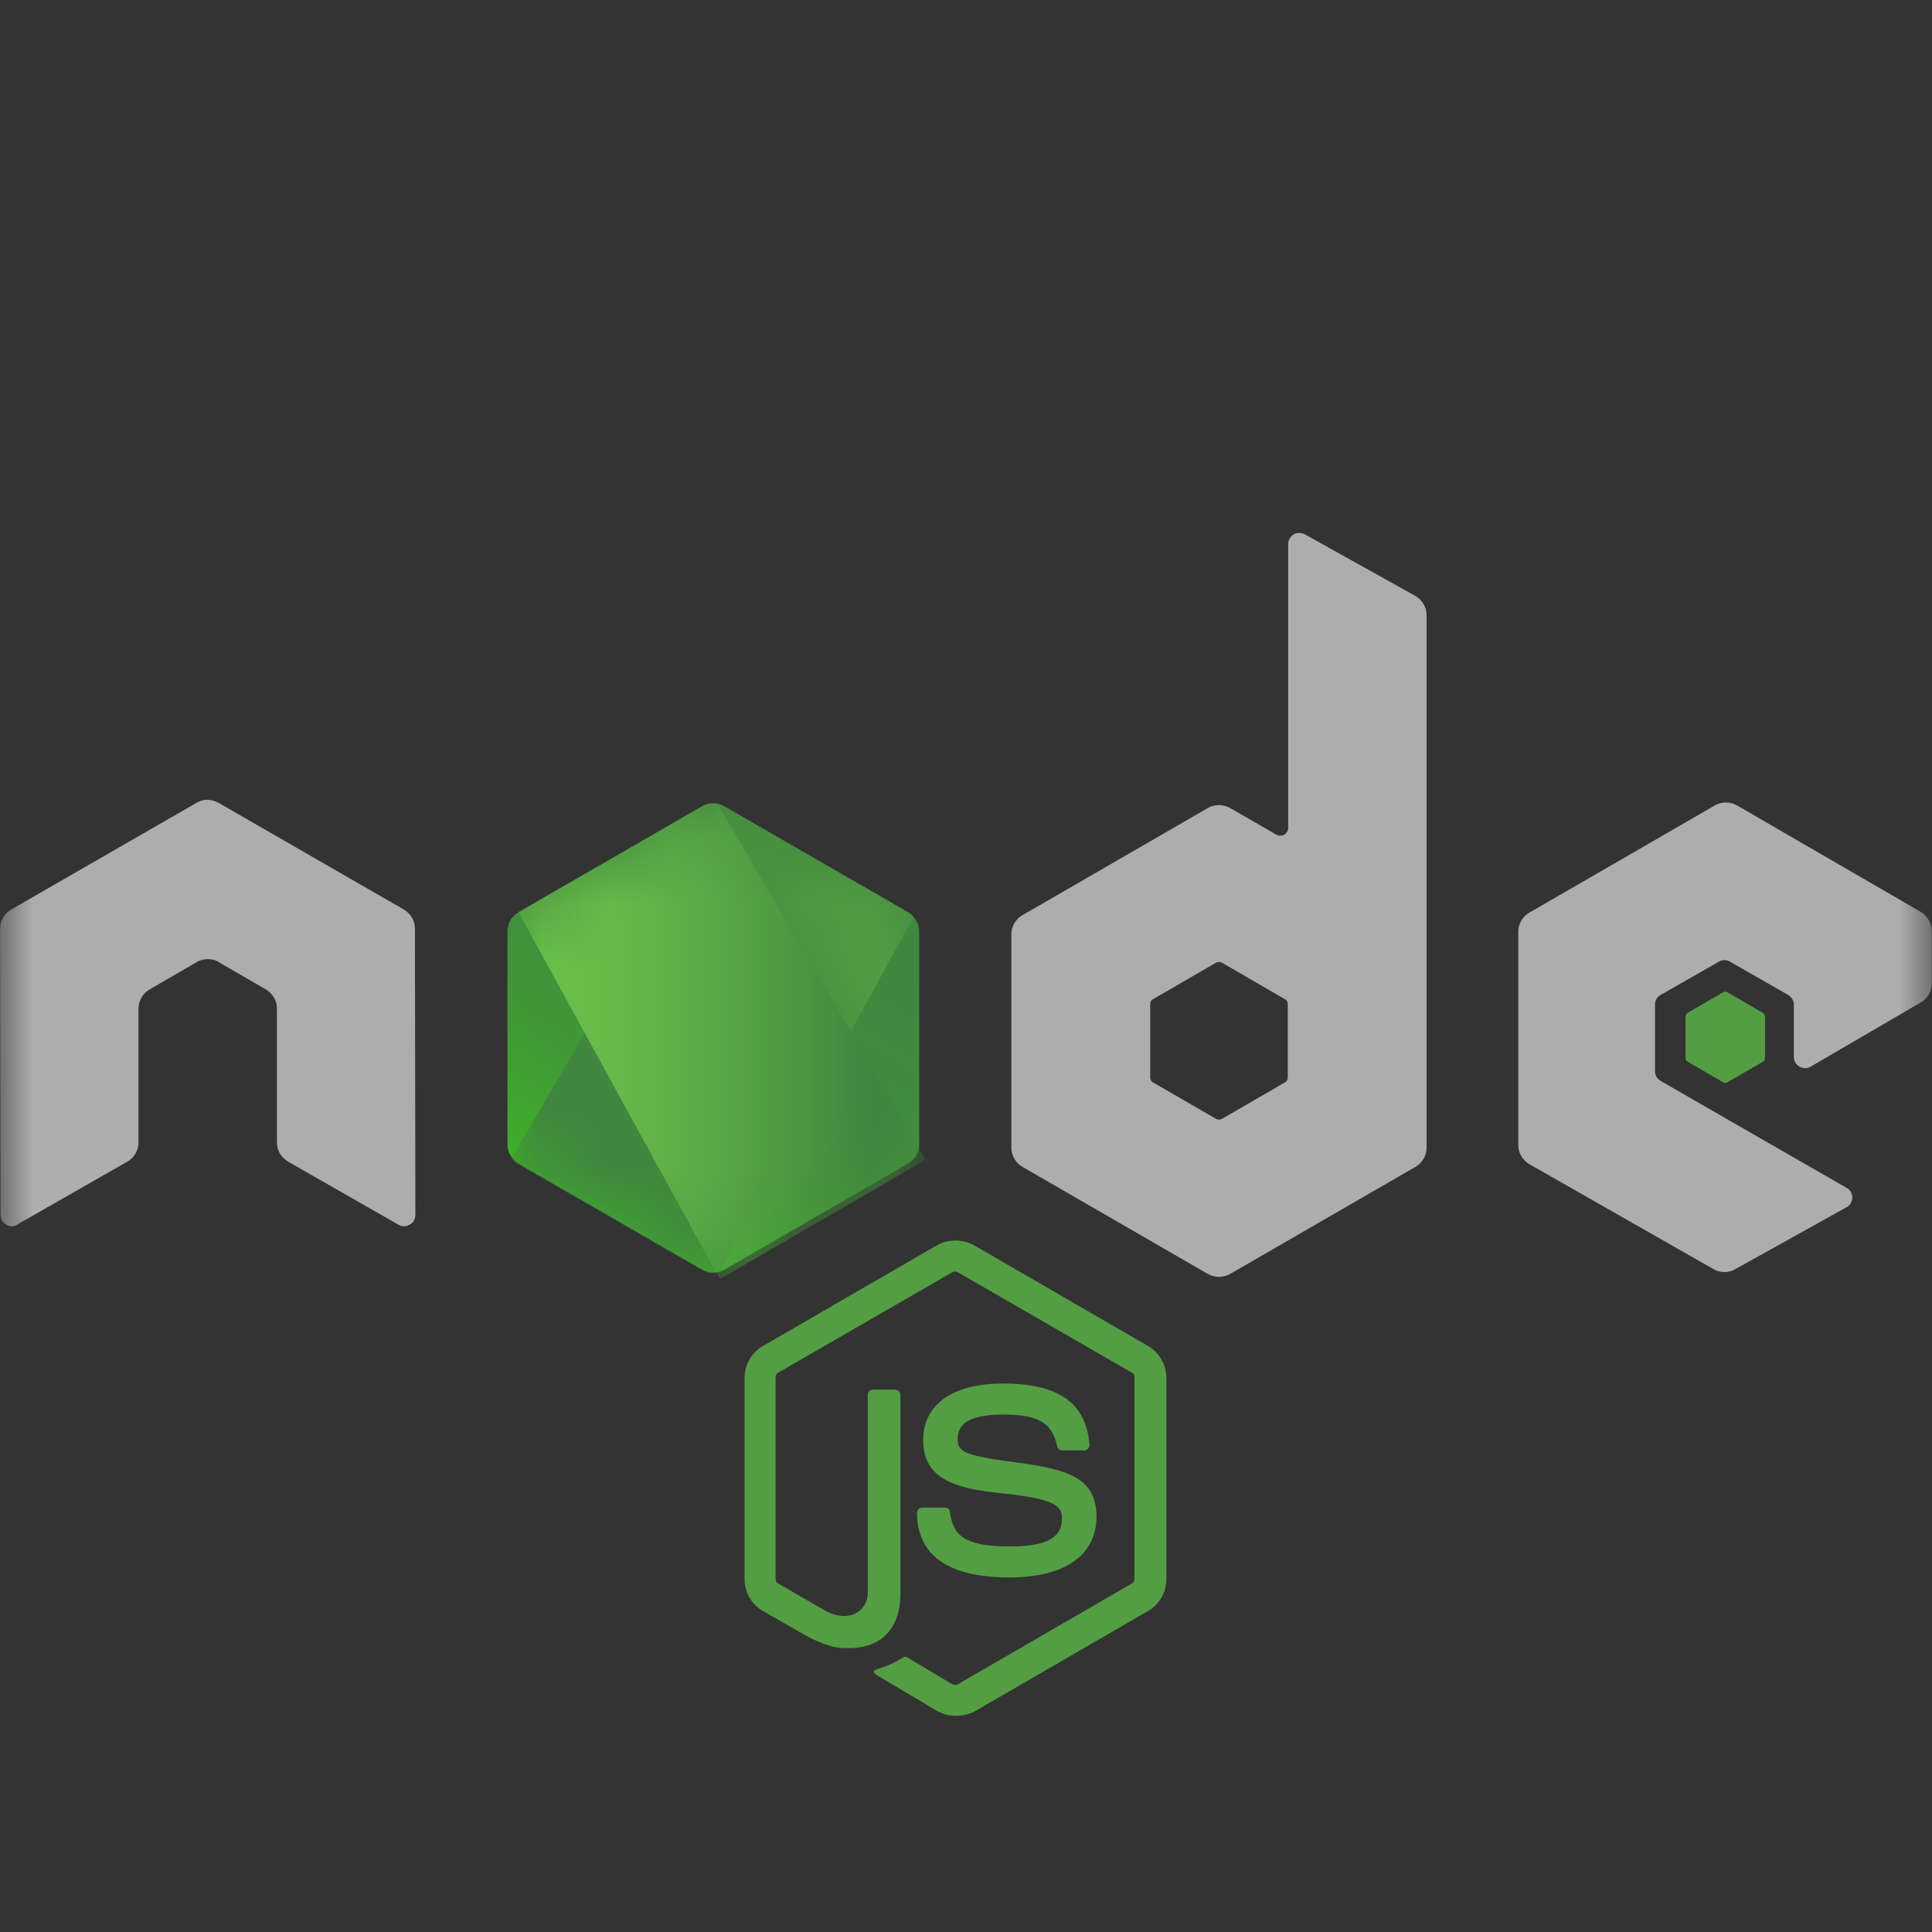 <?xml version="1.0" encoding="UTF-8"?>
<svg width="29px" height="29px" viewBox="0 0 29 29" version="1.1" xmlns="http://www.w3.org/2000/svg" xmlns:xlink="http://www.w3.org/1999/xlink">
    <rect x="0" y="0" width="29" height="29" fill="#333333" stroke="none"/>
    <title>07BE2248-D10B-456E-B5A1-B1D85E57FFB3</title>
    <defs>
        <rect id="path-1" x="0" y="0" width="29" height="29"></rect>
        <linearGradient x1="68.188%" y1="17.487%" x2="27.823%" y2="89.755%" id="linearGradient-3">
            <stop stop-color="#41873F" offset="0%"></stop>
            <stop stop-color="#418B3D" offset="32.88%"></stop>
            <stop stop-color="#419637" offset="63.52%"></stop>
            <stop stop-color="#3FA92D" offset="93.19%"></stop>
            <stop stop-color="#3FAE2A" offset="100%"></stop>
        </linearGradient>
        <path d="M3.26,0.048 C3.157,-0.011 3.03,-0.011 2.926,0.048 L0.167,1.641 C0.062,1.7 0.003,1.811 0.003,1.929 L0.003,5.121 C0.003,5.239 0.069,5.35 0.167,5.409 L2.926,7.002 C3.03,7.061 3.157,7.061 3.26,7.002 L6.02,5.409 C6.125,5.35 6.184,5.239 6.184,5.121 L6.184,1.929 C6.184,1.811 6.118,1.7 6.02,1.641 L3.26,0.048 Z" id="path-4"></path>
        <linearGradient x1="43.277%" y1="55.169%" x2="159.245%" y2="-18.306%" id="linearGradient-6">
            <stop stop-color="#41873F" offset="13.76%"></stop>
            <stop stop-color="#54A044" offset="40.32%"></stop>
            <stop stop-color="#66B848" offset="71.36%"></stop>
            <stop stop-color="#6CC04A" offset="90.81%"></stop>
        </linearGradient>
        <path d="M3.26,0.048 C3.157,-0.011 3.03,-0.011 2.926,0.048 L0.167,1.641 C0.062,1.7 0.003,1.811 0.003,1.929 L0.003,5.121 C0.003,5.239 0.069,5.35 0.167,5.409 L2.926,7.002 C3.03,7.061 3.157,7.061 3.26,7.002 L6.02,5.409 C6.125,5.35 6.184,5.239 6.184,5.121 L6.184,1.929 C6.184,1.811 6.118,1.7 6.02,1.641 L3.26,0.048 Z" id="path-7"></path>
        <linearGradient x1="-4413.77%" y1="13.43%" x2="5327.93%" y2="13.43%" id="linearGradient-9">
            <stop stop-color="#6CC04A" offset="9.192%"></stop>
            <stop stop-color="#66B848" offset="28.64%"></stop>
            <stop stop-color="#54A044" offset="59.68%"></stop>
            <stop stop-color="#41873F" offset="86.24%"></stop>
        </linearGradient>
        <linearGradient x1="-4.389%" y1="49.997%" x2="101.499%" y2="49.997%" id="linearGradient-10">
            <stop stop-color="#6CC04A" offset="9.192%"></stop>
            <stop stop-color="#66B848" offset="28.64%"></stop>
            <stop stop-color="#54A044" offset="59.68%"></stop>
            <stop stop-color="#41873F" offset="86.24%"></stop>
        </linearGradient>
        <linearGradient x1="-9713.77%" y1="36.21%" x2="27.93%" y2="36.21%" id="linearGradient-11">
            <stop stop-color="#6CC04A" offset="9.192%"></stop>
            <stop stop-color="#66B848" offset="28.64%"></stop>
            <stop stop-color="#54A044" offset="59.68%"></stop>
            <stop stop-color="#41873F" offset="86.24%"></stop>
        </linearGradient>
        <linearGradient x1="-103.861%" y1="50.275%" x2="100.797%" y2="50.275%" id="linearGradient-12">
            <stop stop-color="#6CC04A" offset="9.192%"></stop>
            <stop stop-color="#66B848" offset="28.64%"></stop>
            <stop stop-color="#54A044" offset="59.68%"></stop>
            <stop stop-color="#41873F" offset="86.24%"></stop>
        </linearGradient>
        <linearGradient x1="130.613%" y1="-211.069%" x2="4.393%" y2="201.605%" id="linearGradient-13">
            <stop stop-color="#41873F" offset="0%"></stop>
            <stop stop-color="#418B3D" offset="32.88%"></stop>
            <stop stop-color="#419637" offset="63.52%"></stop>
            <stop stop-color="#3FA92D" offset="93.19%"></stop>
            <stop stop-color="#3FAE2A" offset="100%"></stop>
        </linearGradient>
    </defs>
    <g id="Page-1" stroke="none" stroke-width="1" fill="none" fill-rule="evenodd">
        <g id="Desktop" transform="translate(-334, -3120)">
            <g id="Group-43" transform="translate(0, 2829)">
                <g id="Group-21-Copy-4" transform="translate(316, 271)">
                    <g id="Rectangle-2" transform="translate(18, 20)">
                        <mask id="mask-2" fill="white">
                            <use xlink:href="#path-1"></use>
                        </mask>
                        <g id="Rectangle"></g>
                        <g id="nodejs-1" mask="url(#mask-2)">
                            <g transform="translate(0, 8)">
                                <path d="M14.342,17.755 C14.244,17.755 14.152,17.729 14.067,17.683 L13.195,17.165 C13.064,17.093 13.129,17.067 13.169,17.054 C13.346,16.995 13.378,16.982 13.562,16.877 C13.582,16.864 13.608,16.87 13.628,16.883 L14.296,17.283 C14.322,17.296 14.355,17.296 14.375,17.283 L16.99,15.769 C17.016,15.756 17.029,15.73 17.029,15.697 L17.029,12.676 C17.029,12.643 17.016,12.617 16.99,12.604 L14.375,11.096 C14.348,11.083 14.316,11.083 14.296,11.096 L11.681,12.604 C11.655,12.617 11.642,12.649 11.642,12.676 L11.642,15.697 C11.642,15.723 11.655,15.756 11.681,15.769 L12.395,16.182 C12.782,16.379 13.025,16.149 13.025,15.92 L13.025,12.938 C13.025,12.899 13.057,12.859 13.103,12.859 L13.437,12.859 C13.477,12.859 13.516,12.892 13.516,12.938 L13.516,15.92 C13.516,16.438 13.234,16.739 12.743,16.739 C12.592,16.739 12.474,16.739 12.14,16.575 L11.452,16.182 C11.281,16.084 11.176,15.9 11.176,15.704 L11.176,12.682 C11.176,12.486 11.281,12.302 11.452,12.204 L14.067,10.69 C14.231,10.598 14.453,10.598 14.617,10.69 L17.232,12.204 C17.403,12.302 17.508,12.486 17.508,12.682 L17.508,15.704 C17.508,15.9 17.403,16.084 17.232,16.182 L14.617,17.696 C14.532,17.736 14.434,17.755 14.342,17.755 L14.342,17.755 Z M15.148,15.678 C14.001,15.678 13.765,15.153 13.765,14.708 C13.765,14.668 13.798,14.629 13.844,14.629 L14.185,14.629 C14.224,14.629 14.257,14.655 14.257,14.694 C14.309,15.042 14.46,15.212 15.155,15.212 C15.705,15.212 15.941,15.088 15.941,14.793 C15.941,14.622 15.876,14.498 15.017,14.413 C14.303,14.34 13.857,14.183 13.857,13.613 C13.857,13.082 14.303,12.767 15.05,12.767 C15.889,12.767 16.302,13.056 16.354,13.685 C16.354,13.705 16.348,13.724 16.334,13.744 C16.321,13.757 16.302,13.77 16.282,13.77 L15.941,13.77 C15.908,13.77 15.876,13.744 15.869,13.711 C15.79,13.351 15.587,13.233 15.05,13.233 C14.447,13.233 14.375,13.443 14.375,13.6 C14.375,13.79 14.46,13.849 15.273,13.954 C16.079,14.059 16.459,14.209 16.459,14.773 C16.452,15.35 15.981,15.678 15.148,15.678 Z" id="Shape" fill="#539E43" fill-rule="nonzero"></path>
                                <path d="M6.228,5.938 C6.228,5.82 6.162,5.709 6.058,5.65 L3.279,4.05 C3.233,4.024 3.18,4.011 3.128,4.005 L3.102,4.005 C3.049,4.005 2.997,4.024 2.951,4.05 L0.172,5.65 C0.067,5.709 0.001,5.82 0.001,5.938 L0.008,10.238 C0.008,10.297 0.041,10.356 0.093,10.382 C0.146,10.415 0.211,10.415 0.257,10.382 L1.909,9.438 C2.014,9.379 2.079,9.268 2.079,9.15 L2.079,7.137 C2.079,7.02 2.145,6.908 2.25,6.849 L2.951,6.443 C3.003,6.41 3.062,6.397 3.121,6.397 C3.18,6.397 3.239,6.41 3.285,6.443 L3.986,6.849 C4.091,6.908 4.157,7.019 4.157,7.137 L4.157,9.15 C4.157,9.268 4.222,9.379 4.327,9.438 L5.979,10.382 C6.031,10.415 6.097,10.415 6.149,10.382 C6.202,10.356 6.235,10.297 6.235,10.238 L6.228,5.938 Z M19.585,0.02 C19.533,-0.007 19.467,-0.007 19.421,0.02 C19.369,0.052 19.336,0.105 19.336,0.164 L19.336,4.424 C19.336,4.463 19.317,4.503 19.277,4.529 C19.238,4.549 19.199,4.549 19.159,4.529 L18.465,4.129 C18.361,4.07 18.234,4.07 18.13,4.129 L15.351,5.735 C15.246,5.794 15.181,5.905 15.181,6.023 L15.181,9.228 C15.181,9.346 15.246,9.458 15.351,9.517 L18.13,11.122 C18.234,11.181 18.361,11.181 18.465,11.122 L21.243,9.517 C21.348,9.458 21.414,9.346 21.414,9.228 L21.414,1.239 C21.414,1.114 21.348,1.003 21.243,0.944 L19.585,0.02 L19.585,0.02 Z M19.33,8.173 C19.33,8.206 19.317,8.232 19.29,8.245 L18.34,8.796 C18.313,8.809 18.282,8.809 18.255,8.796 L17.304,8.245 C17.278,8.232 17.265,8.199 17.265,8.173 L17.265,7.072 C17.265,7.039 17.278,7.013 17.304,7 L18.255,6.449 C18.282,6.436 18.313,6.436 18.34,6.449 L19.29,7 C19.317,7.013 19.33,7.046 19.33,7.072 L19.33,8.173 L19.33,8.173 Z M28.833,7.046 C28.938,6.987 28.997,6.875 28.997,6.757 L28.997,5.977 C28.997,5.859 28.931,5.748 28.833,5.689 L26.074,4.09 C25.97,4.031 25.843,4.031 25.74,4.09 L22.961,5.696 C22.856,5.755 22.79,5.866 22.79,5.984 L22.79,9.189 C22.79,9.307 22.856,9.418 22.961,9.477 L25.72,11.05 C25.825,11.109 25.949,11.109 26.048,11.05 L27.719,10.12 C27.771,10.093 27.804,10.034 27.804,9.975 C27.804,9.916 27.771,9.857 27.719,9.831 L24.927,8.225 C24.874,8.193 24.842,8.14 24.842,8.081 L24.842,7.079 C24.842,7.02 24.874,6.961 24.927,6.934 L25.799,6.436 C25.851,6.403 25.917,6.403 25.969,6.436 L26.841,6.934 C26.893,6.967 26.926,7.02 26.926,7.079 L26.926,7.865 C26.926,7.924 26.959,7.983 27.011,8.009 C27.064,8.042 27.129,8.042 27.182,8.009 L28.833,7.046 L28.833,7.046 Z" id="Shape" fill="#FFFFFF" fill-rule="nonzero" opacity="0.6"></path>
                                <path d="M25.864,6.895 C25.884,6.882 25.91,6.882 25.93,6.895 L26.461,7.203 C26.48,7.216 26.493,7.236 26.493,7.262 L26.493,7.878 C26.493,7.904 26.48,7.924 26.461,7.937 L25.93,8.245 C25.91,8.258 25.884,8.258 25.864,8.245 L25.333,7.937 C25.314,7.924 25.3,7.904 25.3,7.878 L25.3,7.262 C25.3,7.236 25.314,7.216 25.333,7.203 L25.864,6.895 L25.864,6.895 Z" id="Path" fill="#539E43" fill-rule="nonzero"></path>
                                <g id="Group" stroke-width="1" fill="none" fill-rule="evenodd" transform="translate(7.614, 4.055)">
                                    <g id="a-link" fill="url(#linearGradient-3)" fill-rule="nonzero">
                                        <path d="M3.26,0.048 C3.157,-0.011 3.03,-0.011 2.926,0.048 L0.167,1.641 C0.062,1.7 0.003,1.811 0.003,1.929 L0.003,5.121 C0.003,5.239 0.069,5.35 0.167,5.409 L2.926,7.002 C3.03,7.061 3.157,7.061 3.26,7.002 L6.02,5.409 C6.125,5.35 6.184,5.239 6.184,5.121 L6.184,1.929 C6.184,1.811 6.118,1.7 6.02,1.641 L3.26,0.048 Z" id="a"></path>
                                    </g>
                                    <g id="Clipped">
                                        <mask id="mask-5" fill="white">
                                            <use xlink:href="#path-4"></use>
                                        </mask>
                                        <g id="a"></g>
                                        <g id="Group" mask="url(#mask-5)">
                                            <g transform="translate(-0.023, 0)">
                                                <path d="M2.943,0.048 L0.177,1.641 C0.072,1.7 0,1.811 0,1.929 L0,5.121 C0,5.2 0.033,5.272 0.085,5.331 L3.192,0.009 C3.113,-0.004 3.021,0.002 2.943,0.048 L2.943,0.048 Z M3.212,7.035 C3.238,7.028 3.264,7.015 3.29,7.002 L6.056,5.409 C6.161,5.35 6.226,5.239 6.226,5.121 L6.226,1.929 C6.226,1.844 6.187,1.759 6.128,1.7 L3.212,7.035 L3.212,7.035 Z" id="Shape" fill="none"></path>
                                                <path d="M6.049,1.641 L3.277,0.048 C3.25,0.034 3.221,0.023 3.192,0.015 L0.085,5.337 C0.111,5.369 0.142,5.395 0.177,5.416 L2.949,7.009 C3.028,7.055 3.12,7.068 3.205,7.041 L6.122,1.706 C6.102,1.68 6.076,1.66 6.049,1.641 L6.049,1.641 Z" id="Path" fill="url(#linearGradient-6)" fill-rule="nonzero"></path>
                                            </g>
                                        </g>
                                    </g>
                                    <g id="Clipped">
                                        <mask id="mask-8" fill="white">
                                            <use xlink:href="#path-7"></use>
                                        </mask>
                                        <g id="a"></g>
                                        <g id="Group" mask="url(#mask-8)">
                                            <g transform="translate(-0.023, -0.555)">
                                                <path d="M6.226,5.677 L6.226,2.485 C6.226,2.367 6.154,2.255 6.05,2.196 L3.277,0.604 C3.245,0.584 3.209,0.571 3.172,0.564 L6.207,5.749 C6.22,5.729 6.226,5.703 6.226,5.677 L6.226,5.677 Z M0.177,2.196 C0.072,2.255 0,2.367 0,2.485 L0,5.677 C0,5.795 0.079,5.906 0.177,5.965 L2.949,7.558 C3.015,7.597 3.087,7.61 3.166,7.597 L0.197,2.19 L0.177,2.196 L0.177,2.196 Z" id="Shape" fill="none"></path>
                                                <polygon id="Path" fill="url(#linearGradient-9)" fill-rule="evenodd" points="2.889 0.034 2.82 0.069 2.912 0.069"></polygon>
                                                <path d="M6.056,5.965 C6.135,5.919 6.194,5.84 6.22,5.755 L3.179,0.564 C3.1,0.551 3.015,0.558 2.943,0.604 L0.19,2.19 L3.159,7.603 C3.202,7.596 3.244,7.583 3.284,7.564 L6.056,5.965 L6.056,5.965 Z" id="Path" fill="url(#linearGradient-10)" fill-rule="evenodd"></path>
                                                <polygon id="Path" fill="url(#linearGradient-11)" fill-rule="evenodd" points="6.341 5.942 6.306 5.884 6.306 5.965 6.341 5.942"></polygon>
                                                <path d="M6.056,5.965 L3.29,7.558 C3.251,7.577 3.209,7.591 3.166,7.597 L3.218,7.695 L6.285,5.919 L6.285,5.88 L6.207,5.749 C6.194,5.84 6.135,5.919 6.056,5.965 L6.056,5.965 Z" id="Path" fill="url(#linearGradient-12)" fill-rule="evenodd"></path>
                                                <path d="M6.056,5.965 L3.29,7.558 C3.251,7.577 3.209,7.591 3.166,7.597 L3.218,7.695 L6.285,5.919 L6.285,5.88 L6.207,5.749 C6.194,5.84 6.135,5.919 6.056,5.965 L6.056,5.965 Z" id="Path" fill="url(#linearGradient-13)" fill-rule="evenodd"></path>
                                            </g>
                                        </g>
                                    </g>
                                </g>
                            </g>
                        </g>
                    </g>
                </g>
            </g>
        </g>
    </g>
</svg>